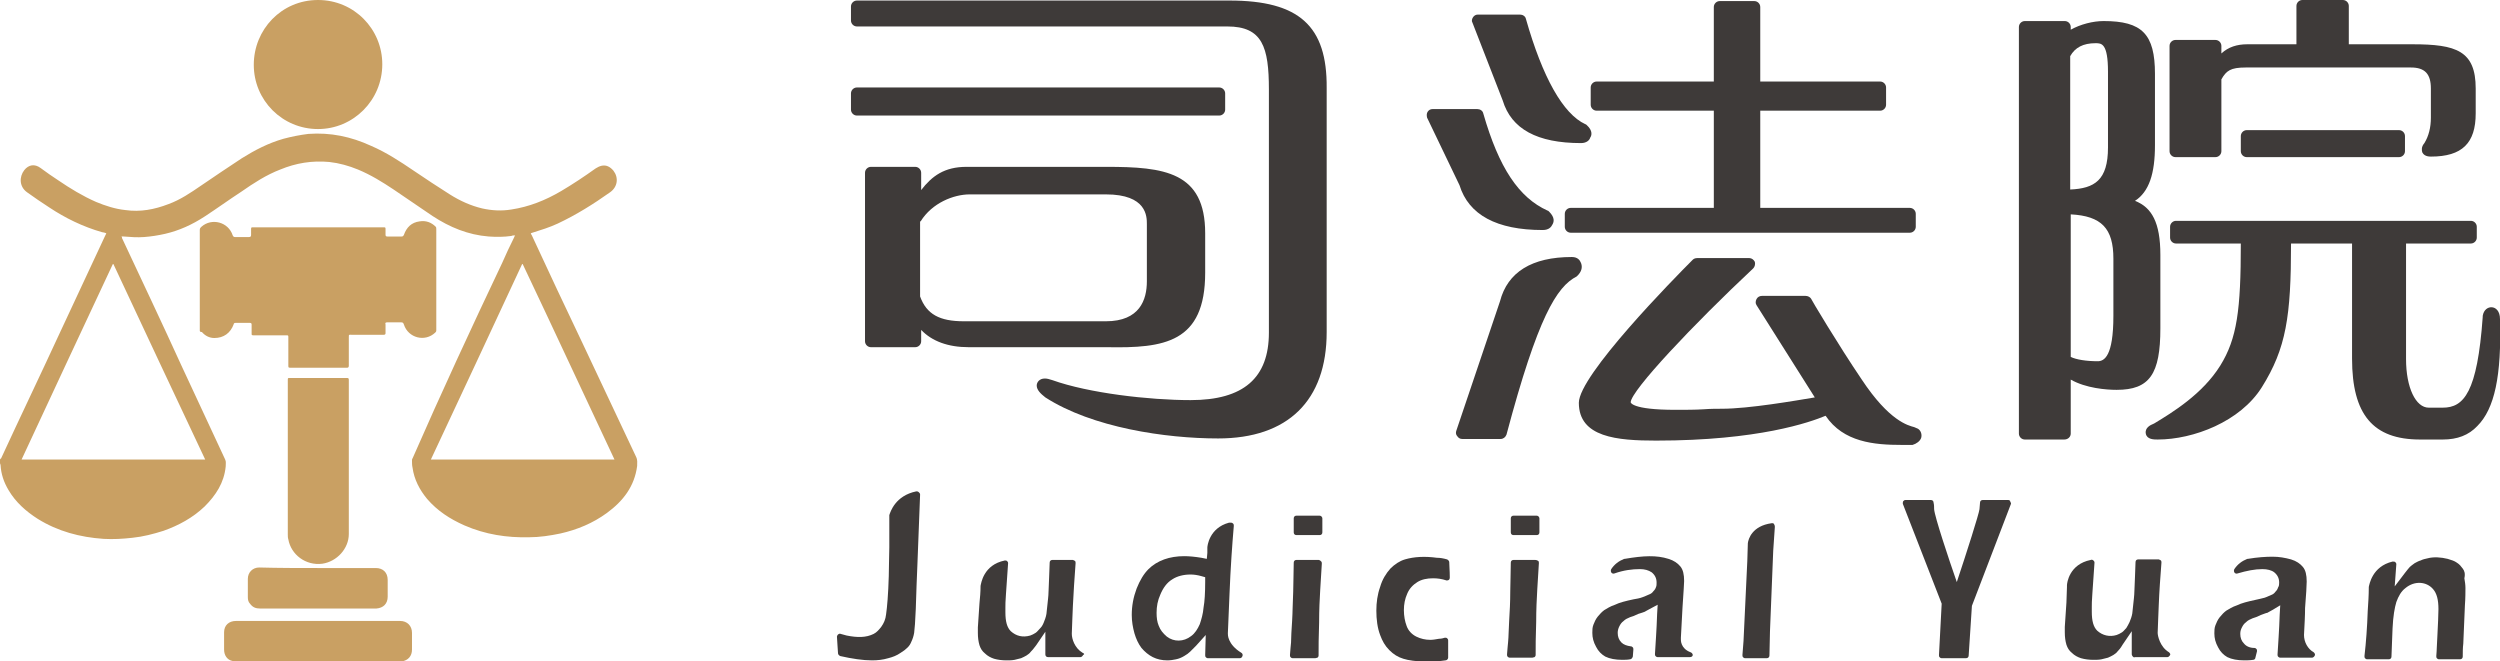 <?xml version="1.0" encoding="utf-8"?>
<!-- Generator: Adobe Illustrator 23.0.3, SVG Export Plug-In . SVG Version: 6.00 Build 0)  -->
<svg version="1.1" id="圖層_1" xmlns="http://www.w3.org/2000/svg" xmlns:xlink="http://www.w3.org/1999/xlink" x="0px" y="0px"
	 viewBox="0 0 463 122.5" style="enable-background:new 0 0 463 122.5;" xml:space="preserve">
<style type="text/css">
	.st0{fill-rule:evenodd;clip-rule:evenodd;fill:#C9A063;}
	.st1{fill:#3E3A39;}
</style>
<g>
	<g>
		<path class="st0" d="M0,85.1c0.1-0.1,0.1-0.2,0.2-0.2c3.6-7.8,7.3-15.5,10.9-23.3c2.8-6,5.6-12,8.4-18c0.1-0.1,0.1-0.3,0.2-0.4
			c-0.3-0.1-0.6-0.2-0.8-0.2c-3.5-1-6.8-2.6-9.8-4.6c-1.4-0.9-2.7-1.8-4.1-2.8c-1.4-1-1.5-2.8-0.5-4.1c0.8-1,1.9-1.2,3-0.4
			c1.1,0.8,2.2,1.6,3.3,2.3c2.2,1.5,4.5,2.9,7,4c1.7,0.7,3.5,1.3,5.4,1.5c2.8,0.4,5.4-0.1,8-1.1c2.2-0.8,4.1-2.1,6-3.4
			c2.5-1.7,5-3.4,7.6-5.1c2.4-1.5,4.9-2.8,7.7-3.6c1.5-0.4,3-0.7,4.6-0.9c4.1-0.3,7.9,0.5,11.6,2.2c2.8,1.2,5.4,2.9,7.9,4.6
			c2.2,1.5,4.5,3,6.7,4.4c1.9,1.2,3.9,2.1,6,2.6c1.8,0.4,3.6,0.5,5.4,0.2c3.3-0.5,6.3-1.7,9.2-3.4c2.2-1.3,4.3-2.7,6.4-4.2
			c0.3-0.2,0.7-0.4,1.1-0.5c0.9-0.2,1.6,0.2,2.2,0.9c1,1.3,0.8,3-0.6,4c-3.1,2.2-6.3,4.2-9.7,5.8c-1.5,0.7-3.1,1.2-4.7,1.7
			c-0.1,0-0.2,0.1-0.3,0.1c0.1,0.2,0.1,0.3,0.2,0.4c3.1,6.7,6.2,13.3,9.4,20c3.3,7,6.6,14,9.9,21c0.3,0.6,0.2,1.1,0.2,1.7
			c-0.5,3.8-2.6,6.5-5.6,8.7c-2.6,1.9-5.5,3.1-8.6,3.8c-1.9,0.4-3.9,0.7-5.8,0.7c-4.1,0.1-8.1-0.5-12-2.2c-2.7-1.2-5-2.7-6.9-4.9
			c-1.4-1.7-2.4-3.6-2.7-5.8c-0.1-0.4-0.1-0.9-0.1-1.3c0-0.1,0-0.3,0.1-0.4C81.7,72.8,87.3,60.7,93,48.7c0.7-1.6,1.4-3.1,2.2-4.7
			c0-0.1,0.1-0.2,0.2-0.4c-0.3,0-0.5,0-0.7,0.1c-1.4,0.2-2.8,0.2-4.2,0.1c-3.8-0.3-7.2-1.7-10.4-3.8c-2.4-1.6-4.8-3.3-7.2-4.9
			c-2.1-1.4-4.2-2.7-6.6-3.7c-1.7-0.7-3.5-1.2-5.3-1.4c-3.2-0.3-6.2,0.2-9.1,1.4c-2.6,1-4.9,2.5-7.2,4.1c-2.3,1.5-4.5,3.1-6.8,4.6
			c-2.3,1.5-4.7,2.6-7.3,3.2c-1.3,0.3-2.6,0.5-3.9,0.6c-1.3,0.1-2.5,0-3.8-0.1c-0.1,0-0.2,0-0.4,0c0.1,0.1,0.1,0.2,0.1,0.3
			c3.7,7.9,7.4,15.7,11,23.6c2.7,5.8,5.4,11.6,8.1,17.4c0.2,0.4,0.1,0.8,0.1,1.3c-0.3,3-1.8,5.3-3.9,7.4c-2.2,2.1-4.8,3.5-7.6,4.5
			c-1.9,0.6-3.8,1.1-5.8,1.3c-1.8,0.2-3.5,0.3-5.3,0.2c-4.4-0.3-8.5-1.4-12.2-3.7c-2.2-1.4-4.1-3.1-5.4-5.3c-0.9-1.5-1.4-3-1.5-4.7
			c0-0.1-0.1-0.2-0.1-0.3C0,85.3,0,85.2,0,85.1z M79.8,85.1c11.4,0,22.6,0,34,0c-5.7-12.1-11.3-24.2-17-36.2c0,0-0.1,0-0.1,0
			C91.1,60.9,85.5,73,79.8,85.1z M38,85.1C32.3,73,26.6,60.9,21,48.9c0,0-0.1,0-0.1,0C15.3,60.9,9.6,73,4,85.1
			C15.3,85.1,26.6,85.1,38,85.1z"/>
		<path class="st0" d="M43.5,122.5c-0.1,0-0.3-0.1-0.5-0.1c-0.9-0.2-1.5-1-1.5-2.1c0-1.1,0-2.1,0-3.2c0-1.3,0.9-2.1,2.2-2.1
			c10.1,0,20.3,0,30.4,0c1.3,0,2.2,0.9,2.2,2.2c0,1,0,2,0,3.1c0,1.2-0.7,2-1.9,2.2c-0.1,0-0.1,0-0.2,0.1
			C64,122.5,53.8,122.5,43.5,122.5z"/>
		<path class="st0" d="M58.9,42.1c4,0,8.1,0,12.1,0c0.4,0,0.4,0,0.4,0.4c0,0.4,0,0.7,0,1c0,0.2,0.1,0.3,0.3,0.3c0.9,0,1.8,0,2.7,0
			c0.2,0,0.3-0.1,0.4-0.3c0.5-1.4,1.4-2.3,2.9-2.5c1.2-0.2,2.2,0.2,3,1c0.1,0.1,0.1,0.3,0.1,0.5c0,4.7,0,9.4,0,14.1
			c0,1.5,0,3.1,0,4.6c0,0.2-0.1,0.3-0.2,0.4c-1.9,1.8-5,1-5.8-1.5c-0.1-0.3-0.2-0.4-0.5-0.4c-0.9,0-1.7,0-2.6,0
			c-0.3,0-0.4,0.1-0.3,0.4c0,0.5,0,1.1,0,1.6c0,0.2-0.1,0.3-0.3,0.3c-2,0-4,0-6,0c-0.5,0-0.5-0.1-0.5,0.5c0,1.7,0,3.4,0,5.2
			c0,0.3-0.1,0.4-0.3,0.4c-3.5,0-7.1,0-10.6,0c-0.3,0-0.3-0.1-0.3-0.4c0-1.7,0-3.5,0-5.2c0-0.4,0-0.4-0.4-0.4c-2,0-4,0-6.1,0
			c-0.3,0-0.3-0.1-0.3-0.3c0-0.5,0-1.1,0-1.7c0-0.2-0.1-0.3-0.3-0.3c-0.9,0-1.8,0-2.7,0c-0.2,0-0.3,0.1-0.3,0.2
			c-0.6,1.7-1.9,2.6-3.6,2.6c-0.9,0-1.7-0.4-2.3-1.1C37,61.5,37,61.3,37,61.2c0-2.7,0-5.4,0-8.1c0-3.5,0-7,0-10.5
			c0-0.3,0.1-0.4,0.3-0.6c1.9-1.7,5-0.9,5.8,1.6c0.1,0.2,0.2,0.3,0.4,0.3c0.9,0,1.7,0,2.6,0c0.3,0,0.4-0.1,0.4-0.4
			c0-0.3,0-0.7,0-1.1c0-0.3,0.1-0.3,0.3-0.3c0.9,0,1.9,0,2.8,0C52.7,42.1,55.8,42.1,58.9,42.1z"/>
		<path class="st0" d="M58.9,23.9c-6.6,0-11.9-5.3-11.9-11.9C47,5.5,52.1,0,58.9,0c6.7,0,11.9,5.4,11.9,11.9
			C70.8,18.6,65.4,23.9,58.9,23.9z"/>
		<path class="st0" d="M53.3,84.7c0-4.8,0-9.6,0-14.3c0-0.4,0-0.4,0.4-0.4c3.5,0,7,0,10.5,0c0.2,0,0.4,0,0.4,0.3
			c0,9.5,0,19.1,0,28.6c0,2.7-2.2,5.1-4.9,5.5c-3.1,0.4-5.8-1.7-6.3-4.5c-0.1-0.3-0.1-0.6-0.1-0.9C53.3,94.2,53.3,89.5,53.3,84.7
			L53.3,84.7z"/>
		<path class="st0" d="M58.9,105.2c3.6,0,7.1,0,10.7,0c1.3,0,2.2,0.8,2.2,2.2c0,1,0,2.1,0,3.1c0,1.3-0.8,2.1-2.1,2.2
			c-0.1,0-0.1,0-0.2,0c-7.1,0-14.2,0-21.3,0c-0.8,0-1.4-0.2-1.9-0.9c-0.3-0.3-0.4-0.7-0.4-1.2c0-1.1,0-2.2,0-3.4
			c0-1.2,0.9-2.1,2.1-2.1C51.7,105.2,55.3,105.2,58.9,105.2z"/>
	</g>
	<g>
		<path class="st1" d="M169.7,91c-3.9,0.8-4.8,3.8-5,4.4c0,0,0,0.1,0,0.1v5.9c0,1.6-0.1,3.4-0.1,5.3c-0.1,3.4-0.3,5.7-0.5,7.1
			c-0.1,0.9-0.4,1.6-0.9,2.3c-0.4,0.5-0.8,1-1.4,1.3c-1.4,0.7-3,0.7-5,0.3c-0.3-0.1-0.7-0.2-1.1-0.3c-0.2-0.1-0.3,0-0.5,0.1
			c-0.1,0.1-0.2,0.3-0.2,0.4c0.1,1.1,0.1,2.1,0.2,3.1c0,0.2,0.2,0.4,0.4,0.5c2.2,0.5,4.2,0.8,5.9,0.8c1,0,2-0.1,3-0.4
			c0.8-0.2,1.6-0.5,2.3-1c0.5-0.3,0.9-0.6,1.3-1c0.3-0.3,0.5-0.6,0.7-1.1c0.2-0.4,0.4-1,0.5-1.6c0.1-0.7,0.2-2.1,0.3-4.4
			c0.1-3.3,0.2-5.9,0.3-8.2l0.5-13c0-0.2-0.1-0.3-0.2-0.4C170,91,169.9,91,169.7,91z"/>
		<path class="st1" d="M244.1,103.7c-0.8,0-1.4,0-1.9,0c-0.6,0-1.3,0-2.1,0c0,0,0,0,0,0c-0.3,0-0.5,0.2-0.5,0.5c0,2-0.1,3.8-0.1,5.4
			c-0.1,2-0.1,3.8-0.2,5.4c-0.1,1.6-0.2,3-0.2,4c-0.1,0.7-0.1,1.4-0.2,2.3c0,0.1,0,0.3,0.1,0.4c0.1,0.1,0.2,0.2,0.4,0.2c0,0,0,0,0,0
			c1.7,0,2.7,0,4.2,0c0.1,0,0.3-0.1,0.4-0.1c0.1-0.1,0.2-0.2,0.2-0.4c0-1.4,0-3.5,0.1-6.1c0-2.4,0.1-4.3,0.2-6
			c0.1-1.5,0.2-3.2,0.3-4.9c0-0.1,0-0.3-0.1-0.4C244.4,103.7,244.3,103.7,244.1,103.7z"/>
		<path class="st1" d="M268.4,104.1c0-0.2-0.2-0.4-0.4-0.5c-0.7-0.2-1.3-0.3-1.9-0.3c-2.2-0.3-4.2-0.2-5.9,0.3
			c-1,0.3-1.9,0.9-2.7,1.7c-0.8,0.9-1.5,2-1.9,3.4c-0.5,1.4-0.7,2.9-0.7,4.4c0,1.6,0.2,3.2,0.7,4.5c0.4,1.1,0.9,2,1.7,2.8
			c0.8,0.8,1.6,1.3,2.6,1.6c0.9,0.3,2.5,0.5,3.7,0.5h0.5c1.2,0,2.4,0,3.6-0.2c0.3,0,0.5-0.3,0.5-0.5c0-1,0-2.2,0-3.2
			c0-0.2-0.1-0.3-0.2-0.4c-0.1-0.1-0.3-0.1-0.4-0.1c-0.3,0.1-0.7,0.2-1.1,0.2c-0.6,0.1-1.1,0.2-1.6,0.2c-0.9,0-1.8-0.2-2.6-0.6
			c-0.8-0.4-1.5-1.1-1.8-2c-0.3-0.8-0.5-1.8-0.5-2.9c0-1.1,0.2-2.1,0.6-3c0.4-1,1.1-1.7,1.9-2.2c0.8-0.5,1.8-0.7,2.9-0.7
			c0.8,0,1.6,0.1,2.5,0.4c0,0,0.1,0,0.1,0c0.3,0,0.5-0.2,0.5-0.5c0-0.1,0-0.1,0-0.2C268.5,105.7,268.4,104.7,268.4,104.1z"/>
		<path class="st1" d="M284.3,103.7c-0.8,0-1.4,0-1.9,0c-0.6,0-1.3,0-2.1,0c-0.3,0-0.5,0.2-0.5,0.5c0,2-0.1,3.8-0.1,5.3
			c0,2-0.1,3.8-0.2,5.4c-0.1,1.6-0.1,3-0.2,4c-0.1,0.7-0.1,1.4-0.2,2.3c0,0.1,0,0.3,0.1,0.4c0.1,0.1,0.2,0.2,0.4,0.2c0,0,0,0,0,0
			c1.7,0,2.7,0,4.2,0c0.1,0,0.3-0.1,0.4-0.1c0.1-0.1,0.2-0.2,0.2-0.4c0-1.4,0-3.5,0.1-6.1c0-2.3,0.1-4.3,0.2-6
			c0.1-1.4,0.2-3.1,0.3-4.9c0-0.1,0-0.3-0.1-0.4C284.6,103.7,284.4,103.7,284.3,103.7z"/>
		<path class="st1" d="M328.3,96.9l-0.2,0c-3.6,0.5-4.3,2.9-4.4,3.7l-0.1,3.3l-0.7,14.8l-0.2,2.6c0,0.1,0,0.3,0.1,0.4
			c0.1,0.1,0.2,0.2,0.4,0.2c0,0,0,0,0,0l2.1,0c0.6,0,1.2,0,1.9,0c0,0,0,0,0,0c0.3,0,0.5-0.2,0.5-0.5l0.1-4.5l0.6-14.9l0.3-4.4
			c0-0.1,0-0.3-0.1-0.4C328.6,97,328.4,96.9,328.3,96.9z"/>
		<path class="st1" d="M456.1,105.3c-0.3-0.4-0.6-0.8-1.1-1.1c-0.4-0.3-1-0.5-1.7-0.7c-1.2-0.3-2.6-0.4-3.7-0.1
			c-0.5,0.1-0.9,0.2-1.3,0.4c-0.4,0.1-0.7,0.3-1.1,0.5c-0.4,0.3-0.7,0.5-0.9,0.7c-0.2,0.2-0.5,0.6-0.9,1.1l-1.9,2.5l0.3-4.1
			c0-0.2-0.1-0.3-0.2-0.4c-0.1-0.1-0.3-0.1-0.5-0.1c-3.8,0.9-4.3,4.3-4.4,4.7c0,0,0,0.1,0,0.1c0,1.4-0.1,2.9-0.2,4.4
			c-0.1,2.9-0.3,5.7-0.6,8.3c0,0.1,0,0.3,0.1,0.4c0.1,0.1,0.2,0.2,0.4,0.2c1.4,0,2.7,0,4,0c0,0,0,0,0,0c0.3,0,0.5-0.2,0.5-0.5
			c0.1-1.8,0.1-3.5,0.2-5.2c0.1-2.3,0.4-3.9,0.7-4.9c0.4-1.1,0.9-2,1.7-2.6c1.7-1.4,3.9-1.2,5.1,0.2c0.7,0.8,1,2,1,3.7
			c0,1.1-0.1,2.9-0.2,5c-0.1,1.4-0.1,2.7-0.2,3.7c0,0.1,0,0.3,0.1,0.4c0.1,0.1,0.2,0.2,0.4,0.2c0,0,0,0,0,0c1.2,0,2.5,0,3.9,0
			c0,0,0,0,0,0c0.3,0,0.5-0.2,0.5-0.5c0-0.8,0-1.6,0.1-2.4l0.3-7.1c0.1-1.3,0.1-2.6,0.1-3.2c0-0.6-0.1-1.2-0.2-1.8
			C456.6,106.2,456.4,105.7,456.1,105.3z"/>
		<path class="st1" d="M200.5,120.9c-1.5-0.9-2-2.6-2-3.5l0-0.1c0.1-1.9,0.1-3.6,0.2-5.1c0.1-2.4,0.3-5,0.5-7.9c0-0.1,0-0.3-0.1-0.4
			c-0.1-0.1-0.2-0.1-0.4-0.2c-1.2,0-2.2,0-3.8,0c-0.3,0-0.5,0.2-0.5,0.5l-0.1,2.7c-0.1,1.9-0.1,3.3-0.2,4c-0.1,1.1-0.2,2-0.3,2.8
			c-0.1,0.6-0.3,1.1-0.5,1.6c-0.2,0.5-0.4,0.8-0.7,1.1c-0.3,0.3-0.5,0.6-0.8,0.8c-0.3,0.2-0.7,0.4-1,0.5c-1.4,0.4-2.6,0.1-3.6-0.8
			c-0.7-0.7-1-1.8-1-3.5c0,0,0-0.6,0-0.9c0-0.4,0-1.2,0.1-2.4l0.4-5.8c0-0.2-0.1-0.3-0.2-0.4c-0.1-0.1-0.3-0.1-0.4-0.1
			c-4,0.8-4.4,4.3-4.5,4.7c0,1.1-0.1,2.2-0.2,3.2l-0.3,4.5c0,0.5,0,0.8,0,1c0,0.9,0.1,1.6,0.3,2.3c0.2,0.6,0.5,1.1,1,1.5
			c0.5,0.5,1.1,0.8,1.7,1c0.7,0.2,1.5,0.3,2.3,0.3c0.5,0,1,0,1.5-0.1c0.4-0.1,0.8-0.2,1.2-0.3c0.4-0.2,0.7-0.3,1-0.5
			c0.3-0.2,0.6-0.4,0.8-0.7c0.2-0.2,0.5-0.5,1-1.2l1.7-2.5l0,4.2c0,0.3,0.2,0.5,0.5,0.5h6c0.2,0,0.4-0.2,0.5-0.4
			C200.9,121.2,200.8,121,200.5,120.9z"/>
		<path class="st1" d="M227.4,117.3c0.1-2.1,0.2-4.5,0.3-7.2c0.2-5,0.5-9.2,0.8-12.7c0-0.1,0-0.3-0.1-0.4c-0.1-0.1-0.2-0.2-0.4-0.2
			h-0.3c0,0-0.1,0-0.1,0c-3.7,1-4,4.4-4,4.6l0,0.2c0,0,0,0.6,0,0.8l-0.1,1.1l-1-0.2c-1.2-0.2-2.3-0.3-3.2-0.3
			c-1.3,0-2.6,0.2-3.7,0.6c-1.1,0.4-2.1,1-2.9,1.8c-0.9,0.9-1.6,2.1-2.2,3.6c-0.6,1.6-0.9,3.2-0.9,4.9c0,1.2,0.2,2.3,0.5,3.4
			c0.3,1,0.7,1.9,1.3,2.7c0.6,0.7,1.3,1.3,2.1,1.7c0.8,0.4,1.7,0.6,2.7,0.6c0.6,0,1.1-0.1,1.6-0.2c0.5-0.1,1-0.3,1.5-0.6
			c0.5-0.3,0.8-0.5,1.1-0.8c0.3-0.3,0.7-0.7,1.1-1.1l1.8-2l-0.1,3.7c0,0.1,0,0.3,0.1,0.4c0.1,0.1,0.2,0.2,0.4,0.2h5.9
			c0.2,0,0.4-0.1,0.5-0.4c0.1-0.2,0-0.5-0.2-0.6C227.3,119.3,227.4,117.5,227.4,117.3z M214.6,115.9c-0.3-0.7-0.4-1.5-0.4-2.4
			c0-1.2,0.2-2.3,0.7-3.4c0.5-1.2,1.2-2.2,2.2-2.8c0.9-0.6,2.1-0.9,3.4-0.9c0.6,0,1.3,0.1,2,0.3l0.7,0.2l0,0.8
			c0,2.1-0.1,3.7-0.3,4.8c-0.1,1.2-0.4,2.2-0.7,3.1c-0.4,0.9-0.9,1.7-1.6,2.2c-1.4,1.1-3.2,1.1-4.5,0.1
			C215.4,117.3,214.9,116.7,214.6,115.9z"/>
		<path class="st1" d="M313.1,120.8c-1.9-0.7-1.8-2.3-1.8-2.4l0-0.3c0.1-2.1,0.2-4,0.3-5.6c0.2-3.1,0.3-4.4,0.3-4.9
			c0-1.2-0.2-2.1-0.7-2.7c-0.5-0.6-1.2-1.1-2.2-1.4c-2.2-0.7-4.6-0.6-8.1,0c0,0-0.1,0-0.1,0c-1,0.4-1.8,1-2.4,1.9
			c-0.1,0.2-0.1,0.4,0,0.6c0.1,0.2,0.4,0.3,0.6,0.2c1.7-0.6,3.3-0.8,4.7-0.8c0.9,0,1.6,0.2,2.2,0.6c0.6,0.5,0.9,1.1,0.9,1.9
			c0,0.3,0,0.6-0.1,0.8c-0.1,0.3-0.2,0.5-0.5,0.8c-0.2,0.3-0.5,0.5-0.8,0.6c-0.3,0.1-0.6,0.3-1.2,0.5c-0.5,0.2-1.1,0.3-1.7,0.4
			c-1.4,0.3-2.6,0.6-3.4,1c-0.9,0.3-1.5,0.7-2,1c-0.4,0.3-0.8,0.7-1.2,1.2c-0.4,0.5-0.6,1-0.8,1.5c-0.2,0.5-0.2,1-0.2,1.5
			c0,0.9,0.2,1.7,0.7,2.6c0.4,0.8,1,1.4,1.7,1.8c0.8,0.4,1.9,0.6,3.1,0.6c0.5,0,1,0,1.5-0.1c0.2,0,0.4-0.2,0.5-0.5
			c0-0.4,0.1-0.9,0.1-1.3c0-0.1,0-0.3-0.1-0.4c-0.1-0.1-0.2-0.2-0.4-0.2c-0.7-0.1-1.3-0.3-1.7-0.7c-0.5-0.5-0.7-1.1-0.7-1.8
			c0-0.4,0.1-0.8,0.3-1.2c0.2-0.4,0.4-0.7,0.8-1c0.3-0.3,0.7-0.5,1.2-0.7c0.4-0.1,0.9-0.3,1.5-0.6c0.6-0.2,1-0.3,1.2-0.4
			c0.2-0.1,0.5-0.3,0.9-0.5l1.5-0.8l-0.1,1.7c-0.1,3.1-0.3,5.6-0.4,7.4c0,0.1,0,0.3,0.1,0.4c0.1,0.1,0.2,0.2,0.4,0.2h6
			c0.3,0,0.5-0.2,0.5-0.4C313.5,121.2,313.4,120.9,313.1,120.8z"/>
		<path class="st1" d="M401.7,120.8c-1.7-1-2.1-3.1-2.1-3.6c0.1-1.8,0.1-3.5,0.2-5.1c0.1-2.6,0.3-5.3,0.5-7.9c0-0.1,0-0.3-0.1-0.4
			c-0.1-0.1-0.2-0.1-0.4-0.2c-1.2,0-2.2,0-3.8,0c0,0,0,0,0,0c-0.3,0-0.5,0.2-0.5,0.5l-0.1,2.7c-0.1,1.9-0.1,3.3-0.2,4
			c-0.1,1.1-0.2,2-0.3,2.8c-0.1,0.6-0.3,1.1-0.5,1.6c-0.2,0.4-0.4,0.8-0.6,1.1c-0.3,0.3-0.5,0.6-0.8,0.8c-0.3,0.2-0.7,0.4-1,0.5
			c-1.3,0.4-2.6,0.1-3.6-0.8c-0.7-0.7-1-1.8-1-3.5l0-0.9c0-0.4,0-1.2,0.1-2.4l0.4-5.8c0-0.2-0.1-0.3-0.2-0.4
			c-0.1-0.1-0.3-0.2-0.5-0.1c-4,0.8-4.4,4.3-4.4,4.7l0,0.3c0,1-0.1,2-0.1,2.9l-0.3,4.5c0,0.5,0,0.8,0,1c0,0.9,0.1,1.6,0.3,2.3
			c0.2,0.6,0.5,1.1,1,1.5c0.5,0.5,1.1,0.8,1.7,1c0.7,0.2,1.5,0.3,2.3,0.3c0.5,0,1,0,1.5-0.1c0.4-0.1,0.8-0.2,1.2-0.3
			c0.4-0.2,0.7-0.3,1-0.5c0.3-0.2,0.6-0.4,0.8-0.7c0.2-0.2,0.5-0.5,0.9-1.2l1.7-2.5l0,4.3c0,0.1,0.1,0.3,0.2,0.4
			c0.1,0.1,0.2,0.2,0.4,0.1l6,0c0.2,0,0.4-0.2,0.5-0.4C402,121.2,401.9,121,401.7,120.8z"/>
		<path class="st1" d="M428.5,120.8c-1.1-0.6-1.8-1.9-1.8-3.2c0.1-1.9,0.2-3.6,0.2-5c0.2-2.5,0.3-4.2,0.3-4.9c0-1.2-0.2-2.1-0.7-2.7
			c-0.5-0.6-1.2-1.1-2.2-1.4c-1.1-0.3-2.2-0.5-3.4-0.5c-1.3,0-2.8,0.1-4.6,0.4c0,0-0.1,0-0.1,0c-1,0.4-1.8,1-2.4,1.9
			c-0.1,0.2-0.1,0.4,0,0.6c0.1,0.2,0.4,0.3,0.6,0.2c1.7-0.5,3.2-0.8,4.6-0.8c0.9,0,1.7,0.2,2.2,0.6c0.6,0.5,0.9,1.1,0.9,1.9
			c0,0.3,0,0.6-0.2,0.9c-0.1,0.3-0.2,0.5-0.5,0.8c-0.2,0.3-0.5,0.5-0.8,0.6c-0.3,0.1-0.6,0.3-1.2,0.5c-0.5,0.1-1.1,0.3-1.7,0.4
			c-1.4,0.3-2.6,0.6-3.4,1c-0.9,0.3-1.5,0.7-2,1c-0.4,0.3-0.8,0.7-1.2,1.2c-0.4,0.5-0.6,1-0.8,1.5c-0.2,0.5-0.2,1-0.2,1.5
			c0,0.9,0.2,1.7,0.7,2.6c0.4,0.8,1,1.4,1.7,1.8c0.8,0.4,1.9,0.6,3.1,0.6c0.5,0,1.1,0,1.7-0.1c0.2,0,0.4-0.2,0.4-0.4
			c0.1-0.4,0.2-0.8,0.3-1.2c0-0.1,0-0.3-0.1-0.4c-0.1-0.1-0.2-0.2-0.4-0.2c-0.8,0-1.5-0.3-1.9-0.8c-0.5-0.5-0.7-1.1-0.7-1.8
			c0-0.5,0.1-0.8,0.3-1.2c0.2-0.4,0.4-0.7,0.8-1c0.3-0.3,0.7-0.5,1.2-0.7c0.4-0.1,0.9-0.3,1.5-0.6c0.6-0.2,1-0.4,1.2-0.4
			c0.2-0.1,0.5-0.3,0.9-0.5l1.5-0.9l-0.1,1.7c-0.1,3.1-0.3,5.6-0.4,7.4c0,0.1,0,0.3,0.1,0.4c0.1,0.1,0.2,0.2,0.4,0.2
			c0.1,0,5.9,0,5.9,0c0.2,0,0.4-0.2,0.5-0.4C428.8,121.2,428.7,121,428.5,120.8z"/>
		<path class="st1" d="M371.9,92.6c-0.8,0-3.7,0-4.7,0c-0.3,0-0.5,0.2-0.5,0.5c0,0.4-0.1,0.8-0.1,1.2c-0.1,0.9-2.4,8.1-4.2,13.5
			c-1.5-4.3-4.1-12.1-4.2-13.5c0-0.4,0-0.8-0.1-1.2c0-0.3-0.2-0.5-0.5-0.5c-1,0-3.9,0-4.7,0c-0.2,0-0.3,0.1-0.4,0.2
			c-0.1,0.1-0.1,0.3-0.1,0.5l7.2,18.5l-0.5,9.5c0,0.1,0,0.3,0.1,0.4c0.1,0.1,0.2,0.2,0.4,0.2h4.5c0.3,0,0.5-0.2,0.5-0.5l0.6-9.2
			l7.2-18.8c0.1-0.2,0-0.3-0.1-0.5C372.3,92.7,372.1,92.6,371.9,92.6z"/>
		<path class="st1" d="M244.4,95.5h-4.3c-0.3,0-0.5,0.2-0.5,0.5v2.6c0,0.3,0.2,0.5,0.5,0.5h4c0,0,0,0,0,0h0.3c0.3,0,0.5-0.2,0.5-0.5
			V96C244.9,95.8,244.7,95.5,244.4,95.5z"/>
		<path class="st1" d="M284.6,95.5h-4.3c-0.3,0-0.5,0.2-0.5,0.5v2.6c0,0.3,0.2,0.5,0.5,0.5h4c0,0,0,0,0,0h0.3c0.3,0,0.5-0.2,0.5-0.5
			V96C285.1,95.8,284.9,95.5,284.6,95.5z"/>
		<path class="st1" d="M158.7,21.4h67.1c0.6,0,1.1-0.5,1.1-1.1v-3c0-0.6-0.5-1.1-1.1-1.1h-67.1c-0.6,0-1.1,0.5-1.1,1.1v3
			C157.6,20.9,158.1,21.4,158.7,21.4z"/>
		<path class="st1" d="M227.7,0.1h-69c-0.6,0-1.1,0.5-1.1,1.1v2.6c0,0.6,0.5,1.1,1.1,1.1h68.6c6.5,0,7.7,3.8,7.7,11.7v45
			c0,8.4-4.7,12.5-14.5,12.5c-7.7,0-18.9-1.3-25.6-3.7c-0.6-0.2-1-0.3-1.4-0.3c-1,0-1.5,0.7-1.5,1.3c0,0.8,0.7,1.5,1.6,2.2
			c8.7,5.6,22.3,7.6,32,7.6c12.9,0,20.1-7,20.1-19.7V16.3C245.8,4.8,240.6,0.1,227.7,0.1z"/>
		<path class="st1" d="M223.2,50.5v-7.3c0-11.4-7.6-12.3-18.3-12.3H179c-4.1,0-6.4,1.7-8.4,4.3v-3.2c0-0.6-0.5-1.1-1.1-1.1h-8.2
			c-0.6,0-1.1,0.5-1.1,1.1v31.2c0,0.6,0.5,1.1,1.1,1.1h8.2c0.6,0,1.1-0.5,1.1-1.1v-2.1c2,2.1,5,3.2,8.8,3.2h25.6
			C215.6,64.5,223.2,63.5,223.2,50.5z M170.5,41c2.1-3.4,6.1-5,9.1-5h25.2c7.6,0,7.6,4.1,7.6,5.5v10.6c0,3.4-1.3,7.4-7.6,7.4h-26.3
			c-4.5,0-6.9-1.3-8.1-4.6V41z"/>
		<path class="st1" d="M355.8,81.1c0.2-0.7-0.1-1.4-0.6-1.7c-0.2-0.1-0.5-0.2-0.7-0.3c-1.1-0.3-4.6-1.1-9.7-8.8
			c-4.4-6.5-9.4-14.9-9.4-15c-0.2-0.3-0.6-0.5-1-0.5h-8.1c-0.4,0-0.8,0.2-1,0.6c-0.2,0.4-0.2,0.8,0,1.1l10.8,17.1
			c-3.6,0.6-12.2,2.1-17.2,2.1c-0.9,0-2.1,0-3.4,0.1c-1.6,0.1-3.4,0.1-5.2,0.1c-8.2,0-8.3-1.4-8.3-1.4c0.1-2.2,11.6-14.4,22.7-24.8
			c0.3-0.3,0.4-0.8,0.3-1.2c-0.2-0.4-0.6-0.7-1-0.7h-9.7c-0.3,0-0.6,0.1-0.8,0.3c-3.5,3.5-21.1,21.4-21.1,26.5c0,6.4,7.1,7,14.3,7
			c19,0,28.5-3.4,31.4-4.6c3.3,4.9,9,5.4,14.1,5.4l2,0C354.9,82.2,355.6,81.7,355.8,81.1z"/>
		<path class="st1" d="M295.7,20.5h21.7v18h-26.5c-0.6,0-1.1,0.5-1.1,1.1V42c0,0.6,0.5,1.1,1.1,1.1h62.8c0.6,0,1.1-0.5,1.1-1.1v-2.4
			c0-0.6-0.5-1.1-1.1-1.1H326v-18h22.2c0.6,0,1.1-0.5,1.1-1.1v-3.2c0-0.6-0.5-1.1-1.1-1.1H326V1.3c0-0.6-0.5-1.1-1.1-1.1h-6.4
			c-0.6,0-1.1,0.5-1.1,1.1v13.8h-21.7c-0.6,0-1.1,0.5-1.1,1.1v3.2C294.6,20,295.1,20.5,295.7,20.5z"/>
		<path class="st1" d="M278.3,18.6c1.6,5.3,6.4,7.9,14.5,7.9c1.1,0,1.6-0.6,1.7-1c0.3-0.4,0.5-1.3-0.6-2.3c-0.1-0.1-0.2-0.2-0.3-0.2
			c-4.1-1.9-7.9-8.6-11-19.5c-0.1-0.5-0.6-0.8-1.1-0.8h-7.8c-0.4,0-0.7,0.2-0.9,0.5c-0.2,0.3-0.3,0.7-0.1,1L278.3,18.6z"/>
		<path class="st1" d="M270.3,34.3c1.7,5.5,6.9,8.3,15.4,8.3c1.2,0,1.6-0.6,1.8-1c0.3-0.5,0.5-1.3-0.6-2.4c-0.1-0.1-0.2-0.2-0.3-0.2
			c-5.3-2.4-9-7.9-11.9-18c-0.1-0.5-0.6-0.8-1.1-0.8h-8.3c-0.4,0-0.7,0.2-0.9,0.5c-0.2,0.3-0.2,0.7-0.1,1.1L270.3,34.3z"/>
		<path class="st1" d="M292.8,48.7c-0.2-0.5-0.6-1.1-1.7-1.1c-7.4,0-11.9,2.8-13.3,8.2l-8.1,24c-0.1,0.3-0.1,0.7,0.2,1
			c0.2,0.3,0.5,0.5,0.9,0.5h7.1c0.5,0,0.9-0.3,1.1-0.8c5.8-21.8,9.3-27.4,13-29.3c0.1-0.1,0.2-0.2,0.3-0.3
			C293.1,50,293,49.2,292.8,48.7z"/>
		<path class="st1" d="M383.5,80.3v-10c2.8,1.6,6.6,1.9,8.5,1.9c6.1,0,8.1-2.9,8.1-11.4V47.2c0-6-1.6-8.8-4.7-10
			c2.6-1.7,3.7-5,3.7-10.3V13.7c0-7.4-2.4-9.8-9.5-9.8c-2,0-4.3,0.6-6.1,1.6V5c0-0.6-0.5-1.1-1.1-1.1H375c-0.6,0-1.1,0.5-1.1,1.1
			v75.3c0,0.6,0.5,1.1,1.1,1.1h7.3C383,81.4,383.5,80.9,383.5,80.3z M388.1,8c1.1,0,2.3,0,2.3,5.3v14c0,6.1-2.5,7.6-7,7.8V10.4
			C384.3,8.8,385.8,8,388.1,8z M383.5,39.7c5.7,0.3,7.9,2.6,7.9,8.2v10.6c0,7.5-1.7,8.4-2.9,8.4c-2.1,0-4-0.3-5-0.8V39.7z"/>
		<path class="st1" d="M463,59.1c0-1.5-0.8-2.2-1.6-2.2c-0.6,0-1.4,0.4-1.6,1.6c0,0.1,0,0.1,0,0.2c-1,14-3.5,16.8-7.4,16.8h-2.6
			c-2.4,0-4.2-3.7-4.2-9V45.1h12c0.6,0,1.1-0.5,1.1-1.1v-2c0-0.6-0.5-1.1-1.1-1.1h-54.6c-0.6,0-1.1,0.5-1.1,1.1v2
			c0,0.6,0.5,1.1,1.1,1.1H415c0,12.3-0.7,17.6-3.8,22.6c-3.3,5.3-8.9,8.7-12.2,10.7l-0.2,0.1c-0.5,0.2-1.6,0.7-1.4,1.8
			c0.2,1.1,1.5,1.1,2.2,1.1c6.6,0,15.3-3.3,19.3-9.7c4.5-7.2,5.4-13.1,5.4-26.6h11.3v21.3c0,10.4,3.9,15,12.6,15h4.2
			c2.7,0,4.8-0.8,6.4-2.5C462,75.7,463.3,69.6,463,59.1z"/>
		<path class="st1" d="M402.9,29.1h7.4c0.6,0,1.1-0.5,1.1-1.1V14.7c0.9-1.6,1.7-2.2,4.5-2.2h30.6c2.6,0,3.7,1.2,3.7,3.9v5.4
			c0,1.8-0.4,3.4-1.2,4.7c-0.6,0.7-0.5,1.3-0.4,1.7c0.2,0.4,0.6,0.8,1.6,0.8c5.8,0,8.3-2.5,8.3-8v-4.6c0-7-3.6-8.2-11.7-8.2h-11.8
			V1.1c0-0.6-0.5-1.1-1.1-1.1h-7.5c-0.6,0-1.1,0.5-1.1,1.1v7.1h-9.1c-1.9,0-3.5,0.5-4.8,1.7V8.5c0-0.6-0.5-1.1-1.1-1.1h-7.4
			c-0.6,0-1.1,0.5-1.1,1.1v19.5C401.8,28.6,402.3,29.1,402.9,29.1z"/>
		<path class="st1" d="M416.1,24.1c-0.6,0-1.1,0.5-1.1,1.1v2.8c0,0.6,0.5,1.1,1.1,1.1h28.2c0.6,0,1.1-0.5,1.1-1.1v-2.8
			c0-0.6-0.5-1.1-1.1-1.1H416.1z"/>
	</g>
</g>
</svg>
